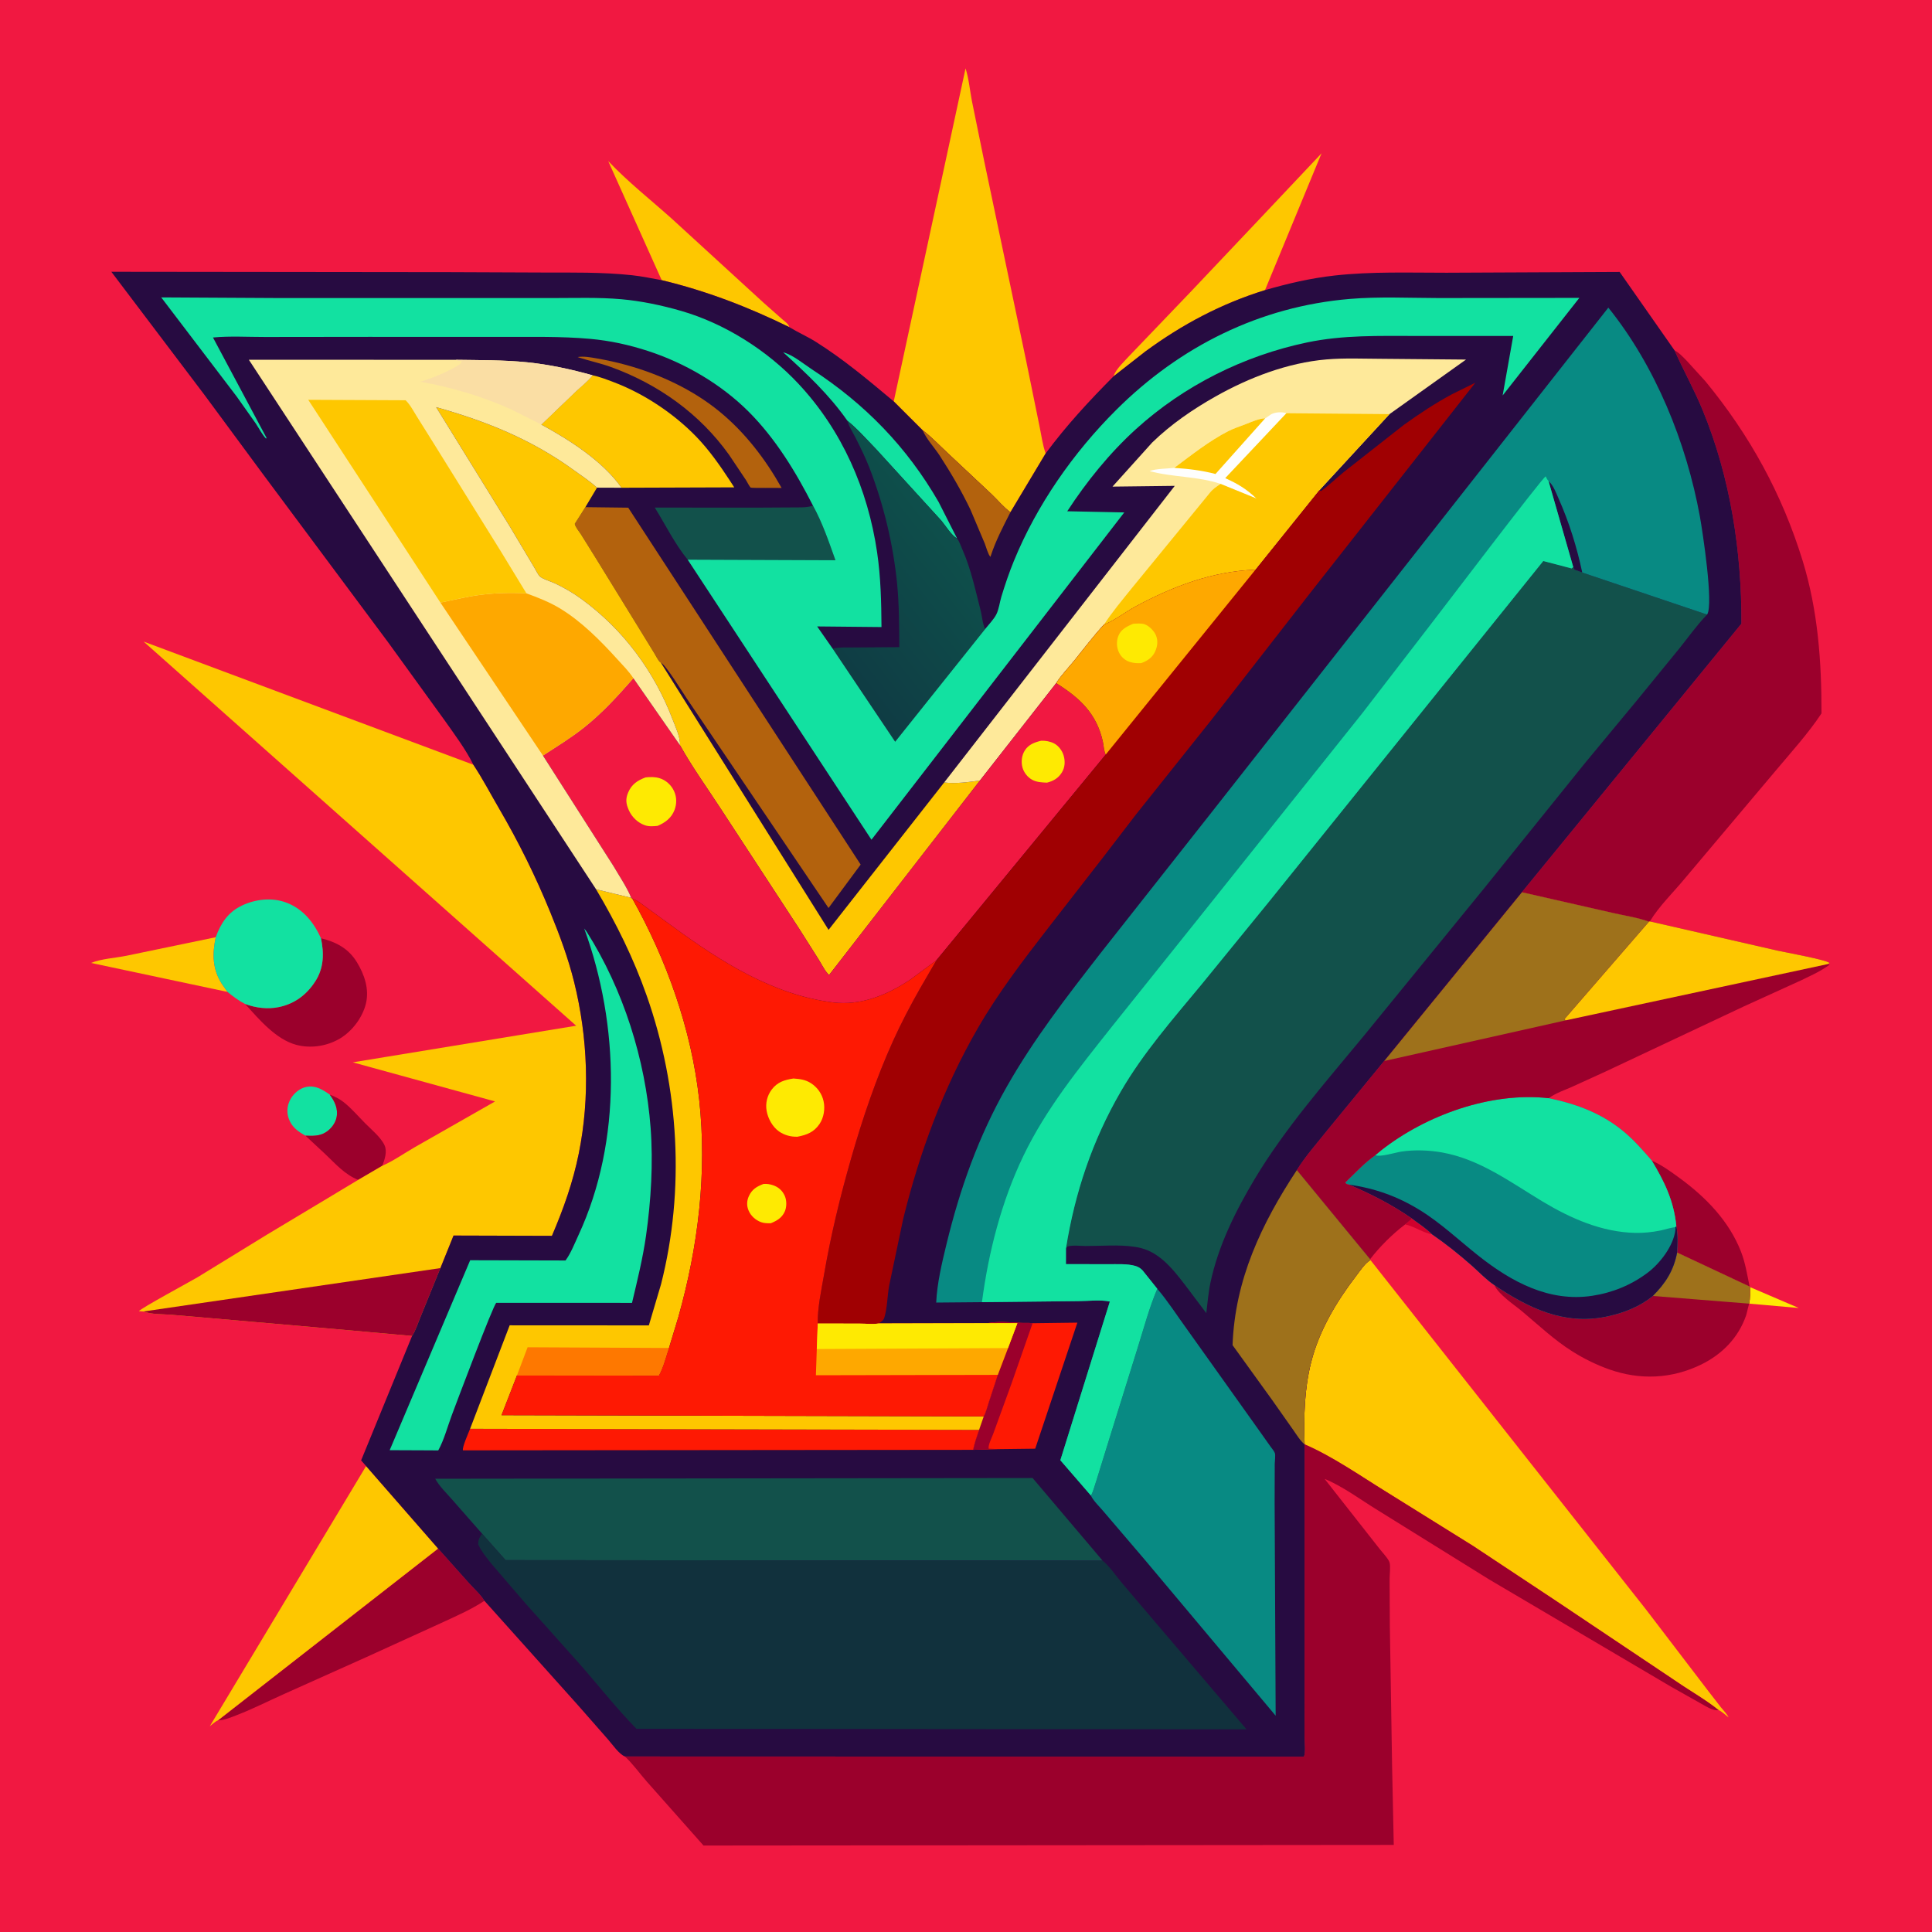 <svg version="1.1" xmlns="http://www.w3.org/2000/svg" style="display: block;" viewBox="0 0 2048 2048" width="1024" height="1024">
<defs>
	<linearGradient id="Gradient1" gradientUnits="userSpaceOnUse" x1="860.703" y1="669.285" x2="1001.92" y2="559.216">
		<stop class="stop0" offset="0" stop-opacity="1" stop-color="rgb(15,60,68)"/>
		<stop class="stop1" offset="1" stop-opacity="1" stop-color="rgb(14,79,75)"/>
	</linearGradient>
</defs>
<path transform="translate(0,0)" fill="rgb(241,24,65)" d="M -0 -0 L 2048 0 L 2048 2048 L -0 2048 L -0 -0 z"/>
<path transform="translate(0,0)" fill="rgb(209,0,45)" d="M 1496.82 1291.77 C 1503.99 1297.02 1511.84 1302.2 1518.13 1308.49 C 1508.4 1306.79 1499.64 1300.24 1489.56 1297.9 L 1496.82 1291.77 z"/>
<path transform="translate(0,0)" fill="rgb(254,234,2)" d="M 1855.11 1364.4 L 1906.75 1386.52 L 1854.11 1381.91 C 1855.47 1376.81 1854.94 1369.77 1855.11 1364.4 z"/>
<path transform="translate(0,0)" fill="rgb(18,225,161)" d="M 323.813 1203.87 C 315.551 1199.2 308.793 1194.43 305.789 1184.88 C 303.596 1177.9 304.645 1170.72 308.309 1164.5 C 311.712 1158.73 317.824 1153.64 324.5 1152.23 C 334.324 1150.14 341.908 1155 349.547 1160.33 C 354.851 1167.57 358.637 1175.26 356.768 1184.5 C 355.468 1190.93 350.719 1196.94 345.224 1200.34 C 338.461 1204.52 331.414 1204.15 323.813 1203.87 z"/>
<path transform="translate(0,0)" fill="rgb(155,0,44)" d="M 349.547 1160.33 C 354.899 1162.41 359.572 1164.66 364.134 1168.2 C 372.324 1174.56 379.81 1183.38 387.103 1190.75 C 393.562 1197.28 403.756 1205.59 407.616 1214 C 410.732 1220.79 407.723 1229.2 405.25 1235.76 L 379.731 1250.7 C 365.432 1245.12 355.796 1233.77 344.889 1223.5 L 323.813 1203.87 C 331.414 1204.15 338.461 1204.52 345.224 1200.34 C 350.719 1196.94 355.468 1190.93 356.768 1184.5 C 358.637 1175.26 354.851 1167.57 349.547 1160.33 z"/>
<path transform="translate(0,0)" fill="rgb(254,199,0)" d="M 241.11 1051.46 L 96.511 1020.75 C 107.318 1016.29 122.529 1015.5 134.143 1013.11 L 228.69 993.502 C 224.928 1011.21 225.135 1027.5 235.254 1043.11 L 241.11 1051.46 z"/>
<path transform="translate(0,0)" fill="rgb(155,0,44)" d="M 1750.98 1230.31 C 1761.56 1234.98 1771.01 1241.88 1780.32 1248.67 C 1808.25 1269.08 1832.87 1294.27 1845.58 1326.95 C 1850.14 1338.68 1852.15 1351.48 1854.66 1363.79 L 1777.82 1327.75 C 1778.38 1318.32 1778.82 1308.78 1776.95 1299.48 C 1774.17 1272.7 1764.57 1253.03 1750.98 1230.31 z"/>
<path transform="translate(0,0)" fill="rgb(254,199,0)" d="M 701.425 296.978 L 644.73 170.75 C 665.401 192.598 689.568 211.681 712.007 231.708 L 809.517 321.002 L 829.741 338.866 C 832.077 340.9 836.069 343.574 836.623 346.739 C 792.728 325.261 748.919 308.405 701.425 296.978 z"/>
<path transform="translate(0,0)" fill="rgb(155,0,44)" d="M 340.26 994.587 C 356.501 998.597 369.444 1005.43 378.369 1020.04 C 386.321 1033.06 391.585 1048.54 387.891 1063.84 C 384.354 1078.48 373.441 1093.04 360.5 1100.79 C 346.891 1108.94 329.644 1111.67 314.262 1107.63 C 292.466 1101.91 274.427 1080.31 259.838 1064.26 C 271.335 1068.51 283.815 1070.05 295.87 1067.5 C 312.497 1063.99 325.227 1054.33 334.313 1040.12 C 343.418 1025.89 343.562 1010.53 340.26 994.587 z"/>
<path transform="translate(0,0)" fill="rgb(254,199,0)" d="M 1180.38 398.927 C 1182.83 391.111 1192.31 382.641 1197.86 376.47 L 1261.69 309.849 L 1336.54 230.73 L 1400.88 162.53 L 1340.96 307.55 C 1294.52 321.958 1253.27 343.829 1214.12 372.581 L 1180.38 398.927 z"/>
<path transform="translate(0,0)" fill="rgb(18,225,161)" d="M 228.69 993.502 C 234.023 978.637 241.856 966.805 256.557 959.862 C 270.951 953.065 288.383 951.11 303.51 956.797 C 321.31 963.49 332.616 977.778 340.26 994.587 C 343.562 1010.53 343.418 1025.89 334.313 1040.12 C 325.227 1054.33 312.497 1063.99 295.87 1067.5 C 283.815 1070.05 271.335 1068.51 259.838 1064.26 C 252.95 1060.79 247.082 1056.28 241.11 1051.46 L 235.254 1043.11 C 225.135 1027.5 224.928 1011.21 228.69 993.502 z"/>
<path transform="translate(0,0)" fill="rgb(155,0,44)" d="M 464.429 1641.55 L 497.399 1678.46 C 502.494 1684.14 509.675 1690.45 513.5 1696.93 C 498.928 1706.56 482.53 1713.51 466.728 1720.88 L 388.385 1756.59 L 300.35 1796.06 C 284.08 1803.34 268.089 1811.47 251.461 1817.92 C 245.268 1820.32 237.626 1823.63 230.993 1823.72 L 464.429 1641.55 z"/>
<path transform="translate(0,0)" fill="rgb(155,0,44)" d="M 1777.82 1327.75 L 1854.66 1363.79 L 1855.11 1364.4 C 1854.94 1369.77 1855.47 1376.81 1854.11 1381.91 L 1851.09 1394 C 1842.99 1417.82 1825.66 1435.59 1803.22 1446.52 C 1772.05 1461.69 1738.54 1463.14 1705.96 1451.65 C 1692.27 1446.82 1678.95 1440.23 1666.68 1432.5 C 1647.69 1420.54 1630.82 1404.65 1613.68 1390.24 C 1604.67 1382.67 1589.11 1372.83 1583.99 1362.2 C 1619.82 1386.31 1657.47 1404.77 1701.97 1395.83 L 1705 1395.17 C 1721.92 1391.44 1738.57 1384.87 1752.04 1373.76 C 1765.68 1360.15 1774.08 1346.92 1777.82 1327.75 z"/>
<path transform="translate(0,0)" fill="rgb(158,113,27)" d="M 1777.82 1327.75 L 1854.66 1363.79 L 1855.11 1364.4 C 1854.94 1369.77 1855.47 1376.81 1854.11 1381.91 L 1752.04 1373.76 C 1765.68 1360.15 1774.08 1346.92 1777.82 1327.75 z"/>
<path transform="translate(0,0)" fill="rgb(254,199,0)" d="M 388.086 1554.1 L 464.429 1641.55 L 230.993 1823.72 C 228.435 1824.46 224.62 1828.24 222.373 1829.93 L 388.086 1554.1 z"/>
<path transform="translate(0,0)" fill="rgb(254,199,0)" d="M 947.408 425.491 L 1023.52 72.5 C 1026.97 83.06 1028.12 95.898 1030.24 106.949 L 1043.26 170.67 L 1087.79 382.565 L 1101.93 451.879 C 1103.89 461.079 1105.17 471.835 1108.45 480.606 L 1071.08 543.005 C 1064.03 537.944 1057.52 529.953 1051.15 523.943 L 1003.8 479.552 C 995.385 471.721 987.34 463.102 978.147 456.194 L 947.408 425.491 z"/>
<path transform="translate(0,0)" fill="rgb(8,138,131)" d="M 1457.87 1224.55 L 1464.12 1219.38 C 1511.89 1181.86 1580.75 1157.2 1641.76 1164.14 C 1671.68 1170.43 1698.59 1180.39 1722.21 1200.41 C 1732.72 1209.33 1741.97 1219.92 1750.98 1230.31 C 1764.57 1253.03 1774.17 1272.7 1776.95 1299.48 C 1778.82 1308.78 1778.38 1318.32 1777.82 1327.75 C 1774.08 1346.92 1765.68 1360.15 1752.04 1373.76 C 1738.57 1384.87 1721.92 1391.44 1705 1395.17 L 1701.97 1395.83 C 1657.47 1404.77 1619.82 1386.31 1583.99 1362.2 C 1575.44 1356.51 1567.81 1348.31 1560.08 1341.5 C 1546.81 1329.81 1532.72 1318.5 1518.13 1308.49 C 1511.84 1302.2 1503.99 1297.02 1496.82 1291.77 C 1475.98 1277.27 1453.09 1265.48 1429.69 1255.7 C 1427.45 1255.11 1427.37 1255.52 1425.96 1253.5 C 1436.09 1243.81 1446.41 1232.6 1457.87 1224.55 z"/>
<path transform="translate(0,0)" fill="rgb(39,11,65)" d="M 1429.69 1255.7 C 1457.33 1259.59 1481.29 1268.09 1505.11 1282.76 C 1527.37 1296.46 1546.87 1315.04 1567.33 1331.23 C 1602.09 1358.74 1642.17 1380.55 1687.93 1373.58 C 1709.3 1370.33 1729.4 1362.11 1746.69 1349.03 C 1759.73 1339.17 1773.88 1320.8 1775.96 1303.99 C 1776.15 1302.42 1776.08 1302.26 1775.97 1300.9 L 1776.95 1299.48 C 1778.82 1308.78 1778.38 1318.32 1777.82 1327.75 C 1774.08 1346.92 1765.68 1360.15 1752.04 1373.76 C 1738.57 1384.87 1721.92 1391.44 1705 1395.17 L 1701.97 1395.83 C 1657.47 1404.77 1619.82 1386.31 1583.99 1362.2 C 1575.44 1356.51 1567.81 1348.31 1560.08 1341.5 C 1546.81 1329.81 1532.72 1318.5 1518.13 1308.49 C 1511.84 1302.2 1503.99 1297.02 1496.82 1291.77 C 1475.98 1277.27 1453.09 1265.48 1429.69 1255.7 z"/>
<path transform="translate(0,0)" fill="rgb(18,225,161)" d="M 1457.87 1224.55 L 1464.12 1219.38 C 1511.89 1181.86 1580.75 1157.2 1641.76 1164.14 C 1671.68 1170.43 1698.59 1180.39 1722.21 1200.41 C 1732.72 1209.33 1741.97 1219.92 1750.98 1230.31 C 1764.57 1253.03 1774.17 1272.7 1776.95 1299.48 L 1775.97 1300.9 C 1771 1301.29 1765.04 1303.38 1760.09 1304.4 C 1751.67 1306.13 1742.11 1307.11 1733.5 1306.92 C 1698.03 1306.14 1665.26 1291.71 1635.27 1273.7 C 1601.02 1253.11 1568.62 1228.72 1528.26 1221.58 C 1514.84 1219.21 1499.1 1218.68 1485.59 1220.72 C 1479.44 1221.65 1463.07 1226.82 1457.87 1224.55 z"/>
<path transform="translate(0,0)" fill="rgb(254,199,0)" d="M 1382.93 1531.07 C 1381.97 1501.59 1382.63 1472.84 1389.84 1444.12 C 1398.31 1410.37 1416.91 1379.38 1437.93 1352.02 C 1442.07 1346.64 1446.82 1339.15 1452.7 1335.67 L 1744.86 1706.17 L 1810.62 1792.26 L 1824.28 1809.88 C 1827.03 1813.26 1830.49 1816.63 1832.42 1820.53 C 1830.35 1819.02 1823.95 1813.21 1821.89 1812.88 C 1808.31 1801.88 1791.84 1792.66 1777.37 1782.67 L 1650.37 1697.62 L 1561.33 1638.62 L 1469.34 1581.32 C 1441.59 1564.2 1412.87 1544.01 1382.93 1531.07 z"/>
<path transform="translate(0,0)" fill="rgb(155,0,44)" d="M 1775.03 371.334 C 1780.31 374.142 1784.21 378.648 1788.4 382.843 L 1807.86 404.235 C 1854.79 461.259 1889.08 523.661 1910.83 594.26 C 1927.14 647.229 1930.94 701.195 1930.87 756.219 C 1916.7 777.661 1898.54 797.541 1882.01 817.29 L 1785.85 931.404 C 1773.92 945.871 1758.53 960.709 1748.92 976.725 L 1747.95 977.001 C 1736.05 972.617 1722.28 970.682 1709.87 967.802 L 1613.24 945.802 L 1846 661.087 C 1846.24 584.234 1834.34 506.43 1804.99 435 C 1796.04 413.209 1784.61 392.782 1775.03 371.334 z"/>
<path transform="translate(0,0)" fill="rgb(155,0,44)" d="M 1613.24 945.802 L 1709.87 967.802 C 1722.28 970.682 1736.05 972.617 1747.95 977.001 L 1748.92 976.725 L 1884.07 1007.66 C 1892.24 1009.46 1936.52 1017.53 1939.33 1020.79 L 1938.1 1021.84 L 1939.42 1022.76 L 1938.55 1023.3 L 1935.48 1025.33 C 1927.57 1030.69 1918.36 1034.75 1909.78 1038.95 L 1848.83 1066.71 L 1701.68 1136 L 1665.94 1152.29 C 1658.35 1155.64 1649.42 1158.62 1642.75 1163.46 L 1641.76 1164.14 C 1580.75 1157.2 1511.89 1181.86 1464.12 1219.38 L 1457.87 1224.55 C 1446.41 1232.6 1436.09 1243.81 1425.96 1253.5 C 1427.37 1255.52 1427.45 1255.11 1429.69 1255.7 C 1453.09 1265.48 1475.98 1277.27 1496.82 1291.77 L 1489.56 1297.9 C 1476.28 1307.91 1462.52 1321.56 1452.38 1334.82 L 1374.7 1240.35 C 1383.77 1225.62 1396.35 1211.61 1407.12 1198 L 1467.24 1124.74 L 1613.24 945.802 z"/>
<path transform="translate(0,0)" fill="rgb(254,199,0)" d="M 1748.92 976.725 L 1884.07 1007.66 C 1892.24 1009.46 1936.52 1017.53 1939.33 1020.79 L 1938.1 1021.84 L 1659.69 1081.61 L 1658.2 1080.5 L 1747.95 977.001 L 1748.92 976.725 z"/>
<path transform="translate(0,0)" fill="rgb(158,113,27)" d="M 1613.24 945.802 L 1709.87 967.802 C 1722.28 970.682 1736.05 972.617 1747.95 977.001 L 1658.2 1080.5 L 1659.69 1081.61 L 1467.24 1124.74 L 1613.24 945.802 z"/>
<path transform="translate(0,0)" fill="rgb(155,0,44)" d="M 1382.93 1531.07 C 1412.87 1544.01 1441.59 1564.2 1469.34 1581.32 L 1561.33 1638.62 L 1650.37 1697.62 L 1777.37 1782.67 C 1791.84 1792.66 1808.31 1801.88 1821.89 1812.88 L 1819.92 1812.92 C 1814.41 1812.82 1808.01 1808.56 1803.25 1805.93 L 1771.12 1787.84 L 1578.67 1674.34 L 1460.42 1600.87 C 1442.08 1589.65 1424.01 1575.92 1404.13 1567.66 L 1462.52 1641.99 C 1465.12 1645.43 1472.04 1652.5 1473.02 1656.45 C 1474.15 1660.99 1473.03 1669.08 1473.04 1673.92 L 1473.28 1722.98 L 1475.7 1872.97 L 1477.45 1955.72 L 745.771 1956.36 L 685.534 1888.44 C 678.04 1879.93 670.7 1869.55 662.43 1861.95 L 1382.23 1862.16 C 1384.27 1856.96 1382.84 1846.87 1382.85 1840.88 L 1382.9 1780.52 L 1382.93 1531.07 z"/>
<path transform="translate(0,0)" fill="rgb(254,199,0)" d="M 405.25 1235.76 C 416.919 1230.69 428.168 1222.71 439.225 1216.33 L 524.79 1167.57 L 374.006 1126.12 L 610.742 1087.31 L 152.219 680.094 L 501.788 810.67 C 511.632 825.489 520.005 841.57 528.983 856.945 C 549.781 892.56 567.801 928.971 583.403 967.188 C 593.236 991.272 602.319 1015.66 608.588 1040.94 C 623.187 1099.81 625.591 1163.11 613.565 1222.6 C 607.356 1253.31 597.348 1281.31 585.078 1310.04 L 480.775 1309.74 L 466.858 1344.24 L 445.537 1396.63 C 443.022 1402.6 440.455 1410.97 436.832 1416.15 L 344.358 1407.88 L 219.452 1396.96 L 181 1393.66 C 171.62 1392.98 160.84 1393.45 151.93 1390.24 L 147.258 1389.89 C 148.7 1387.14 202.571 1357.98 209.305 1354 L 283.435 1308.51 L 379.731 1250.7 L 405.25 1235.76 z"/>
<path transform="translate(0,0)" fill="rgb(155,0,44)" d="M 151.93 1390.24 L 466.858 1344.24 L 445.537 1396.63 C 443.022 1402.6 440.455 1410.97 436.832 1416.15 L 344.358 1407.88 L 219.452 1396.96 L 181 1393.66 C 171.62 1392.98 160.84 1393.45 151.93 1390.24 z"/>
<path transform="translate(0,0)" fill="rgb(39,11,65)" d="M 501.788 810.67 C 493.734 794.336 481.948 778.718 471.472 763.827 L 411.559 681.062 L 278.404 502.147 L 216.815 418.707 L 118.023 288.089 L 476.788 288.49 L 573.872 288.881 C 605.991 288.976 638.127 288.323 670.114 291.762 C 680.579 292.887 691.054 295.154 701.425 296.978 C 748.919 308.405 792.728 325.261 836.623 346.739 C 845.906 352.371 855.838 356.708 865.033 362.5 C 894.7 381.19 920.614 403.065 947.408 425.491 L 978.147 456.194 C 987.34 463.102 995.385 471.721 1003.8 479.552 L 1051.15 523.943 C 1057.52 529.953 1064.03 537.944 1071.08 543.005 L 1108.45 480.606 C 1130.53 450.863 1154.32 425.181 1180.38 398.927 L 1214.12 372.581 C 1253.27 343.829 1294.52 321.958 1340.96 307.55 C 1365.14 300.519 1389.44 294.904 1414.5 292.09 C 1453.8 287.679 1493.81 289.125 1533.3 289.103 L 1716.9 288.268 L 1775.03 371.334 C 1784.61 392.782 1796.04 413.209 1804.99 435 C 1834.34 506.43 1846.24 584.234 1846 661.087 L 1613.24 945.802 L 1467.24 1124.74 L 1407.12 1198 C 1396.35 1211.61 1383.77 1225.62 1374.7 1240.35 L 1452.38 1334.82 L 1452.7 1335.67 C 1446.82 1339.15 1442.07 1346.64 1437.93 1352.02 C 1416.91 1379.38 1398.31 1410.37 1389.84 1444.12 C 1382.63 1472.84 1381.97 1501.59 1382.93 1531.07 L 1382.9 1780.52 L 1382.85 1840.88 C 1382.84 1846.87 1384.27 1856.96 1382.23 1862.16 L 662.43 1861.95 C 656.202 1859.46 649.281 1849.34 644.732 1844.12 L 612.553 1807.47 L 513.5 1696.93 C 509.675 1690.45 502.494 1684.14 497.399 1678.46 L 464.429 1641.55 L 388.086 1554.1 L 382.791 1548.09 L 436.832 1416.15 C 440.455 1410.97 443.022 1402.6 445.537 1396.63 L 466.858 1344.24 L 480.775 1309.74 L 585.078 1310.04 C 597.348 1281.31 607.356 1253.31 613.565 1222.6 C 625.591 1163.11 623.187 1099.81 608.588 1040.94 C 602.319 1015.66 593.236 991.272 583.403 967.188 C 567.801 928.971 549.781 892.56 528.983 856.945 C 520.005 841.57 511.632 825.489 501.788 810.67 z"/>
<path transform="translate(0,0)" fill="rgb(179,98,13)" d="M 978.147 456.194 C 987.34 463.102 995.385 471.721 1003.8 479.552 L 1051.15 523.943 C 1057.52 529.953 1064.03 537.944 1071.08 543.005 C 1063.44 557.973 1055.52 573.106 1050.28 589.126 L 1049.91 590.29 C 1047.49 588.072 1045.2 579.432 1043.91 576.184 L 1028.72 540.254 C 1019.23 520.438 1008.12 501.412 996.153 483 C 990.588 474.439 982.036 465.462 978.147 456.194 z"/>
<path transform="translate(0,0)" fill="rgb(18,225,161)" d="M 898.17 445.87 C 878.665 418.091 855.108 396.06 830.177 373.441 C 840.736 376.282 851.553 385.59 860.703 391.56 C 917.046 428.321 961.255 473.731 994.956 532.102 L 1014.48 570.639 C 1008.86 568.012 1002.23 557.057 997.922 551.965 L 928.896 476.273 C 918.971 466.046 909.192 454.896 898.17 445.87 z"/>
<path transform="translate(0,0)" fill="rgb(179,98,13)" d="M 612.3 378.5 C 618.776 377.423 626.082 378.776 632.5 379.906 C 643.166 381.783 653.647 384.042 664.085 386.947 C 699.284 396.743 734.103 412.878 762.5 436.099 C 789.779 458.406 811.363 486.663 828.55 517.25 C 825.268 517.044 796.765 517.496 795.815 516.872 C 794.575 516.057 791.749 510.428 790.829 509 L 772.836 482.127 C 741.719 438.539 697.825 407.283 647.686 389.067 C 636.61 385.043 625.188 382.71 614.054 379.084 L 612.3 378.5 z"/>
<path transform="translate(0,0)" fill="rgb(254,25,3)" d="M 1046.45 1402.68 C 1057.5 1400.42 1070.77 1401.64 1082 1402.29 C 1086.19 1402.53 1090.43 1402.1 1094.6 1402.66 L 1142.06 1402.05 L 1097.37 1535.68 L 1058.14 1536.16 L 1031.55 1536.89 C 1032.96 1529.72 1035.53 1522.66 1037.85 1515.75 L 1042.81 1501.43 C 1045.2 1497.22 1046.61 1491.03 1048.17 1486.4 L 1057.69 1457.42 L 1068.52 1429 L 1078.44 1402.62 L 1046.45 1402.68 z"/>
<path transform="translate(0,0)" fill="rgb(155,0,44)" d="M 1046.45 1402.68 C 1057.5 1400.42 1070.77 1401.64 1082 1402.29 C 1086.19 1402.53 1090.43 1402.1 1094.6 1402.66 L 1072.36 1466.32 L 1052.87 1519.85 C 1051.42 1523.93 1047.33 1531.61 1048.02 1535.68 L 1058.14 1536.16 L 1031.55 1536.89 C 1032.96 1529.72 1035.53 1522.66 1037.85 1515.75 L 1042.81 1501.43 C 1045.2 1497.22 1046.61 1491.03 1048.17 1486.4 L 1057.69 1457.42 L 1068.52 1429 L 1078.44 1402.62 L 1046.45 1402.68 z"/>
<path transform="translate(0,0)" fill="rgb(18,81,75)" d="M 861.79 535.982 C 871.774 553.999 878.665 574.457 885.598 593.849 L 728.965 593.255 C 715.469 576.836 705.35 556.117 694.092 538.054 L 802 538.117 L 839.669 537.902 C 846.153 537.815 854.133 538.263 860.383 536.429 L 861.79 535.982 z"/>
<path transform="translate(0,0)" fill="rgb(254,25,3)" d="M 498.316 1514.59 L 1037.85 1515.75 C 1035.53 1522.66 1032.96 1529.72 1031.55 1536.89 L 490.772 1537.42 C 489.679 1534.35 496.651 1518.89 498.316 1514.59 z"/>
<path transform="translate(0,0)" fill="rgb(254,199,0)" d="M 628.09 397.809 C 635.763 399.405 643.144 402.324 650.463 405.082 C 682.511 417.157 714.342 438.392 738.102 462.927 C 751.505 476.767 762.965 493.095 773.514 509.175 L 778.319 516.62 L 658.855 517.024 C 638.797 488.609 603.889 466.45 573.822 450.03 L 610.273 415.031 C 616.201 409.416 623.085 404.258 628.09 397.809 z"/>
<path transform="translate(0,0)" fill="rgb(158,113,27)" d="M 1374.7 1240.35 L 1452.38 1334.82 L 1452.7 1335.67 C 1446.82 1339.15 1442.07 1346.64 1437.93 1352.02 C 1416.91 1379.38 1398.31 1410.37 1389.84 1444.12 C 1382.63 1472.84 1381.97 1501.59 1382.93 1531.07 C 1378.21 1527.24 1374.44 1520.8 1370.91 1515.84 L 1348.73 1484.34 L 1306.57 1425.91 C 1309.05 1356.55 1337.17 1297.29 1374.7 1240.35 z"/>
<path transform="translate(0,0)" fill="url(#Gradient1)" d="M 898.17 445.87 C 909.192 454.896 918.971 466.046 928.896 476.273 L 997.922 551.965 C 1002.23 557.057 1008.86 568.012 1014.48 570.639 C 1017.08 574.159 1018.58 578.867 1020.35 582.898 C 1029.28 603.239 1034.03 625.727 1039.52 647.19 C 1041.11 653.42 1041.44 661.048 1044.31 666.796 L 948.913 786.302 L 882.626 687.57 C 890.064 685.778 899.12 686.447 906.764 686.342 L 953.295 685.992 C 953.136 663.263 953.159 640.649 950.893 618 C 946.782 576.91 936.773 535.272 921.969 496.75 C 917.68 485.588 912.356 474.729 906.933 464.079 C 904.058 458.433 900.456 452.961 898.508 446.944 L 898.17 445.87 z"/>
<path transform="translate(0,0)" fill="rgb(179,98,13)" d="M 620.509 537.608 L 665.939 538.154 L 912.325 916.489 L 878.27 962.517 L 728.382 740.983 C 723.965 734.631 705.601 704.327 700.519 702.451 L 699.701 701.954 C 697.438 699.749 695.258 695.092 693.502 692.309 L 676.926 665.31 L 632.041 592.416 L 615.838 566.407 C 613.842 563.237 609.982 558.913 609.281 555.312 L 620.509 537.608 z"/>
<path transform="translate(0,0)" fill="rgb(18,225,161)" d="M 619.275 984.225 L 621.975 987.802 C 660.789 1049.1 684.205 1123.27 689.667 1195.45 C 692.509 1233.01 690.11 1272.79 684.799 1310.03 C 681.361 1334.13 675.572 1357.44 669.957 1381.09 L 526.092 1381.07 C 523 1382.87 483.584 1487.69 478.98 1499.99 C 474.53 1511.89 470.639 1526.58 464.562 1537.5 L 456.249 1537.42 L 413.088 1537.24 L 498.41 1335.9 L 599.473 1336.16 C 604.945 1328.87 609.423 1317.49 613.291 1309.13 C 659.543 1209.22 656.577 1086.28 619.275 984.225 z"/>
<path transform="translate(0,0)" fill="rgb(254,199,0)" d="M 631.881 942.71 L 669.133 951.712 L 670.25 952.504 C 706.696 1017.48 732.969 1091.21 741.162 1165.62 C 749.705 1243.2 740.1 1321.52 719.019 1396.36 L 709.136 1428.92 C 705.924 1438.21 703.186 1449.77 698.345 1458.24 L 547.99 1458.04 L 531.634 1500.17 L 1042.81 1501.43 L 1037.85 1515.75 L 498.316 1514.59 L 540.272 1404.9 L 687.808 1404.98 L 700.729 1361.36 C 726.227 1261.06 719.823 1153.05 685.619 1055.68 C 671.664 1015.95 653.339 978.876 631.881 942.71 z"/>
<path transform="translate(0,0)" fill="rgb(254,120,0)" d="M 547.99 1458.04 L 559.284 1428.16 L 709.136 1428.92 C 705.924 1438.21 703.186 1449.77 698.345 1458.24 L 547.99 1458.04 z"/>
<path transform="translate(0,0)" fill="rgb(254,199,0)" d="M 720.853 790.049 C 721.281 781.419 716.233 771.141 713.143 763 C 693.71 711.805 660.765 667.363 616.473 635.035 C 607.635 628.584 598.383 623.197 588.5 618.51 C 583.887 616.322 576.528 614.345 572.595 611.348 C 570.619 609.842 567.747 603.761 566.315 601.48 L 540.418 558.036 L 462.33 431.594 C 515.504 446.599 562.658 465.454 607.78 498.024 C 616.215 504.112 625.147 509.942 632.849 516.936 L 620.509 537.608 L 609.281 555.312 C 609.982 558.913 613.842 563.237 615.838 566.407 L 632.041 592.416 L 676.926 665.31 L 693.502 692.309 C 695.258 695.092 697.438 699.749 699.701 701.954 L 700.519 702.451 L 878.309 985.697 L 1000.88 829.424 C 1012.7 831.039 1027.08 829.085 1038.82 827.302 L 878.834 1033.59 C 874.521 1029.51 871.129 1022.48 868 1017.41 L 847.328 984.753 L 763.843 857.036 C 749.438 834.865 733.711 813.147 720.853 790.049 z"/>
<path transform="translate(0,0)" fill="rgb(8,138,131)" d="M 1226.75 1366.13 C 1238.25 1379.56 1247.87 1394.86 1258.33 1409.13 L 1335.54 1517.52 L 1346.7 1533.28 C 1347.99 1535.12 1350.7 1538.28 1351.4 1540.29 C 1352.23 1542.69 1351.31 1548.87 1351.28 1551.66 L 1351.16 1593.11 L 1352.25 1818.72 L 1213.15 1652.96 L 1169.53 1601.88 C 1166.02 1597.68 1158.38 1590.24 1156.48 1585.42 C 1159.04 1580.4 1160.49 1574.19 1162.36 1568.84 L 1176.54 1523.05 L 1205.91 1428.78 C 1212.44 1408.01 1218.21 1386.13 1226.75 1366.13 z"/>
<path transform="translate(0,0)" fill="rgb(254,233,154)" d="M 1000.88 829.424 L 1245.3 515.032 L 1179.29 515.835 L 1221.37 469.088 C 1241.32 449.74 1264.38 433.899 1288.54 420.272 C 1324.18 400.163 1365.03 384.516 1406.08 381.007 C 1425.49 379.349 1445.6 380.307 1465.09 380.36 L 1554.05 381.152 L 1472.93 438.995 L 1398.39 519.868 L 1330.86 603.884 C 1285.57 605.479 1243.21 621.539 1203.79 642.836 C 1192.87 648.733 1181.71 657.582 1170.37 662.029 C 1159.06 674.192 1149.11 687.564 1138.65 700.445 C 1132.44 708.081 1124.85 715.902 1119.62 724.131 L 1038.82 827.302 C 1027.08 829.085 1012.7 831.039 1000.88 829.424 z"/>
<path transform="translate(0,0)" fill="rgb(254,254,253)" d="M 1341.19 443.389 L 1341.27 443.439 L 1347.5 439.143 C 1351.9 436.787 1359.03 436.387 1363.68 438.049 L 1298.87 506.825 C 1312.24 512.837 1321.37 518.38 1331.98 528.491 L 1293.89 512.973 C 1270.04 504.76 1243.21 506.078 1218.63 499.387 C 1225.47 496.646 1237.23 496.89 1244.74 495.97 C 1262.89 482.41 1281.9 467.299 1302.08 457.003 C 1308 453.984 1314.37 452.003 1320.54 449.589 C 1327.08 447.035 1334.12 443.781 1341.19 443.389 z"/>
<path transform="translate(0,0)" fill="rgb(254,199,0)" d="M 1244.74 495.97 C 1262.89 482.41 1281.9 467.299 1302.08 457.003 C 1308 453.984 1314.37 452.003 1320.54 449.589 C 1327.08 447.035 1334.12 443.781 1341.19 443.389 L 1288.48 502.458 C 1273.9 498.607 1259.75 496.95 1244.74 495.97 z"/>
<path transform="translate(0,0)" fill="rgb(254,199,0)" d="M 1363.68 438.049 L 1472.93 438.995 L 1398.39 519.868 L 1330.86 603.884 C 1285.57 605.479 1243.21 621.539 1203.79 642.836 C 1192.87 648.733 1181.71 657.582 1170.37 662.029 C 1178.85 648.758 1189.56 636.234 1199.41 623.918 L 1282.05 523 C 1285.39 518.597 1289.36 516.032 1293.89 512.973 L 1331.98 528.491 C 1321.37 518.38 1312.24 512.837 1298.87 506.825 L 1363.68 438.049 z"/>
<path transform="translate(0,0)" fill="rgb(18,81,75)" d="M 511.026 1625.75 L 478.812 1589.08 C 473.058 1582.54 465.484 1575.19 461.356 1567.53 L 1094.6 1566.77 L 1168.8 1654.35 L 535.919 1653.81 L 511.026 1625.75 z"/>
<path transform="translate(0,0)" fill="rgb(241,24,65)" d="M 671.407 718.979 L 720.853 790.049 C 733.711 813.147 749.438 834.865 763.843 857.036 L 847.328 984.753 L 868 1017.41 C 871.129 1022.48 874.521 1029.51 878.834 1033.59 L 1038.82 827.302 L 1119.62 724.131 C 1144.64 739.781 1162.46 756.362 1169.08 786 C 1170.05 790.381 1170.14 795.924 1172.1 799.892 L 992.614 1017.96 L 965.168 1038.26 C 940.755 1054.56 912.698 1066.38 882.736 1062.57 C 819.535 1054.54 764.394 1019.61 714.006 982.788 L 685.327 961.92 C 680.738 958.686 676.3 954.822 671.019 952.78 L 670.25 952.504 L 669.133 951.712 C 664.202 939.939 656.565 928.793 650.132 917.781 L 575.559 800.953 C 590.421 791.255 605.474 782.101 619.389 771.006 C 638.841 755.496 655.017 737.6 671.407 718.979 z"/>
<path transform="translate(0,0)" fill="rgb(254,234,2)" d="M 1103.72 785.2 C 1108.33 785.033 1113.41 785.937 1117.5 788.136 C 1122.21 790.667 1126.02 795.805 1127.5 800.899 C 1129.24 806.887 1128.98 813.362 1125.68 818.752 C 1121.92 824.886 1116.68 827.928 1109.84 829.648 C 1104.37 829.407 1099.15 829.258 1094.21 826.623 C 1089.35 824.032 1085.27 818.862 1083.85 813.531 C 1082.27 807.606 1083.03 800.722 1086.35 795.5 C 1090.44 789.083 1096.74 786.894 1103.72 785.2 z"/>
<path transform="translate(0,0)" fill="rgb(254,234,2)" d="M 684.373 824.085 C 689.262 823.553 694.311 823.452 699.062 824.892 C 705.954 826.981 711.529 832.136 714.531 838.635 C 717.436 844.925 717.493 852.095 715.044 858.542 C 711.773 867.15 705.161 872.02 697.036 875.469 C 692.393 875.911 688.004 876.344 683.5 874.759 C 676.088 872.15 669.88 866.189 666.673 859.037 C 663.585 852.153 662.84 847.14 665.906 840.007 C 669.65 831.295 675.843 827.223 684.373 824.085 z"/>
<path transform="translate(0,0)" fill="rgb(254,233,154)" d="M 631.881 942.71 L 263.797 381.355 L 483.261 381.418 C 508.224 381.825 533.805 381.522 558.663 384.033 C 582.47 386.437 605.08 391.42 628.09 397.809 C 623.085 404.258 616.201 409.416 610.273 415.031 L 573.822 450.03 C 603.889 466.45 638.797 488.609 658.855 517.024 L 632.849 516.936 C 625.147 509.942 616.215 504.112 607.78 498.024 C 562.658 465.454 515.504 446.599 462.33 431.594 L 540.418 558.036 L 566.315 601.48 C 567.747 603.761 570.619 609.842 572.595 611.348 C 576.528 614.345 583.887 616.322 588.5 618.51 C 598.383 623.197 607.635 628.584 616.473 635.035 C 660.765 667.363 693.71 711.805 713.143 763 C 716.233 771.141 721.281 781.419 720.853 790.049 L 671.407 718.979 C 655.017 737.6 638.841 755.496 619.389 771.006 C 605.474 782.101 590.421 791.255 575.559 800.953 L 650.132 917.781 C 656.565 928.793 664.202 939.939 669.133 951.712 L 631.881 942.71 z"/>
<path transform="translate(0,0)" fill="rgb(250,222,164)" d="M 483.261 381.418 C 508.224 381.825 533.805 381.522 558.663 384.033 C 582.47 386.437 605.08 391.42 628.09 397.809 C 623.085 404.258 616.201 409.416 610.273 415.031 L 573.822 450.03 L 542.409 434.23 C 511.786 420.294 478.798 410.589 445.755 404.621 C 458.904 400.655 474.211 394.281 486 387.061 C 488.046 385.808 488.961 385.043 489.462 382.645 C 487.066 382.527 485.202 382.915 483.261 381.418 z"/>
<path transform="translate(0,0)" fill="rgb(254,168,0)" d="M 466.603 638.414 C 469.081 638.701 473.528 637.298 476.096 636.802 C 485.767 634.934 495.279 632.516 505.046 631.132 C 523.047 628.581 539.865 628.013 558.021 628.967 C 570.367 633.51 582.296 638.1 593.605 644.945 C 616.486 658.793 636.629 679.213 654.543 698.965 C 660.263 705.271 666.849 711.819 671.407 718.979 C 655.017 737.6 638.841 755.496 619.389 771.006 C 605.474 782.101 590.421 791.255 575.559 800.953 L 466.603 638.414 z"/>
<path transform="translate(0,0)" fill="rgb(254,199,0)" d="M 466.603 638.414 L 326.747 423.822 L 429.961 424.294 C 434.768 428.905 438.16 435.545 441.679 441.18 L 460.07 470.545 L 530.739 584.178 L 558.021 628.967 C 539.865 628.013 523.047 628.581 505.046 631.132 C 495.279 632.516 485.767 634.934 476.096 636.802 C 473.528 637.298 469.081 638.701 466.603 638.414 z"/>
<path transform="translate(0,0)" fill="rgb(160,0,2)" d="M 1398.39 519.868 L 1400.53 520.5 C 1408.87 514.25 1416.46 507.018 1424.5 500.376 L 1488.08 450.426 C 1504.39 438.697 1521.43 427.398 1539.15 417.893 L 1563.98 405.651 L 1387.76 629.972 L 1284.11 763.136 L 1203.9 863.742 L 1169.24 908.914 L 1111.17 983.598 C 1084.44 1018.13 1058.34 1052.15 1036.45 1090.06 C 1000.03 1153.16 974.831 1221.43 957.427 1292.04 L 942.433 1363.33 C 940.609 1373.92 940.557 1386.37 937.5 1396.51 C 936.426 1400.07 934.149 1400.77 931.492 1402.97 C 925.189 1403.9 917.703 1403.09 911.221 1403.08 L 866.888 1402.99 C 866.55 1386.13 870.522 1368.61 873.362 1352.05 C 880.598 1309.84 890.389 1269.27 902.181 1228.11 C 914.265 1185.93 928.576 1143.47 946.677 1103.45 C 955.323 1084.33 965.075 1065.8 975.432 1047.56 L 992.614 1017.96 L 1172.1 799.892 C 1170.14 795.924 1170.05 790.381 1169.08 786 C 1162.46 756.362 1144.64 739.781 1119.62 724.131 C 1124.85 715.902 1132.44 708.081 1138.65 700.445 C 1149.11 687.564 1159.06 674.192 1170.37 662.029 C 1181.71 657.582 1192.87 648.733 1203.79 642.836 C 1243.21 621.539 1285.57 605.479 1330.86 603.884 L 1398.39 519.868 z"/>
<path transform="translate(0,0)" fill="rgb(254,168,0)" d="M 1170.37 662.029 C 1181.71 657.582 1192.87 648.733 1203.79 642.836 C 1243.21 621.539 1285.57 605.479 1330.86 603.884 L 1172.1 799.892 C 1170.14 795.924 1170.05 790.381 1169.08 786 C 1162.46 756.362 1144.64 739.781 1119.62 724.131 C 1124.85 715.902 1132.44 708.081 1138.65 700.445 C 1149.11 687.564 1159.06 674.192 1170.37 662.029 z"/>
<path transform="translate(0,0)" fill="rgb(254,234,2)" d="M 1201.13 661.217 C 1205.02 661.035 1209.69 660.482 1213.41 661.78 C 1218.22 663.458 1223.61 669.044 1225.45 673.73 C 1227.71 679.479 1226.96 685.213 1224.45 690.72 C 1221.5 697.175 1216.22 700.561 1209.76 702.948 C 1205.42 703.138 1201.78 702.999 1197.62 701.669 C 1192.57 700.057 1188.35 696.34 1186.1 691.5 C 1183.54 685.969 1183.34 679.66 1185.56 673.994 C 1188.31 667.013 1194.7 663.98 1201.13 661.217 z"/>
<path transform="translate(0,0)" fill="rgb(254,25,3)" d="M 670.25 952.504 L 671.019 952.78 C 676.3 954.822 680.738 958.686 685.327 961.92 L 714.006 982.788 C 764.394 1019.61 819.535 1054.54 882.736 1062.57 C 912.698 1066.38 940.755 1054.56 965.168 1038.26 L 992.614 1017.96 L 975.432 1047.56 C 965.075 1065.8 955.323 1084.33 946.677 1103.45 C 928.576 1143.47 914.265 1185.93 902.181 1228.11 C 890.389 1269.27 880.598 1309.84 873.362 1352.05 C 870.522 1368.61 866.55 1386.13 866.888 1402.99 L 911.221 1403.08 C 917.703 1403.09 925.189 1403.9 931.492 1402.97 L 1046.45 1402.68 L 1078.44 1402.62 L 1068.52 1429 L 1057.69 1457.42 L 1048.17 1486.4 C 1046.61 1491.03 1045.2 1497.22 1042.81 1501.43 L 531.634 1500.17 L 547.99 1458.04 L 698.345 1458.24 C 703.186 1449.77 705.924 1438.21 709.136 1428.92 L 719.019 1396.36 C 740.1 1321.52 749.705 1243.2 741.162 1165.62 C 732.969 1091.21 706.696 1017.48 670.25 952.504 z"/>
<path transform="translate(0,0)" fill="rgb(254,234,2)" d="M 809.425 1255.01 C 812.997 1254.83 816.007 1255.22 819.413 1256.37 C 825.29 1258.37 829.537 1262.18 831.988 1267.91 C 834.063 1272.75 833.998 1279.7 831.788 1284.5 C 828.784 1291.02 823.442 1294.11 817.066 1296.7 C 813.503 1296.72 810.097 1296.75 806.705 1295.52 C 801.003 1293.44 795.944 1288.9 793.557 1283.28 C 791.384 1278.16 791.529 1272.94 793.849 1267.89 C 797.146 1260.71 802.277 1257.66 809.425 1255.01 z"/>
<path transform="translate(0,0)" fill="rgb(254,234,2)" d="M 841.044 1143.26 C 847.899 1143.75 853.716 1144.4 859.674 1148.25 C 866.494 1152.66 871.283 1159.38 873.026 1167.33 C 874.781 1175.33 873.324 1184.73 868.679 1191.54 C 862.761 1200.22 855.227 1203.05 845.341 1204.97 C 838.44 1205.19 831.589 1203.4 825.875 1199.44 C 818.962 1194.64 814.122 1185.78 812.672 1177.61 C 811.259 1169.64 813.159 1161.48 818.036 1155 C 824.07 1146.98 831.615 1144.74 841.044 1143.26 z"/>
<path transform="translate(0,0)" fill="rgb(254,168,0)" d="M 1046.45 1402.68 L 1078.44 1402.62 L 1068.52 1429 L 1057.69 1457.42 L 864.888 1457.82 L 865.83 1430.01 L 866.888 1402.99 L 911.221 1403.08 C 917.703 1403.09 925.189 1403.9 931.492 1402.97 L 1046.45 1402.68 z"/>
<path transform="translate(0,0)" fill="rgb(254,234,2)" d="M 1046.45 1402.68 L 1078.44 1402.62 L 1068.52 1429 L 865.83 1430.01 L 866.888 1402.99 L 911.221 1403.08 C 917.703 1403.09 925.189 1403.9 931.492 1402.97 L 1046.45 1402.68 z"/>
<path transform="translate(0,0)" fill="rgb(18,225,161)" d="M 861.79 535.982 C 843.563 500.148 822.071 464.859 793.493 436.295 C 764.426 407.243 725.886 384.71 686.857 372.044 C 666.685 365.498 646.655 361.095 625.5 359.2 C 594.329 356.409 562.661 357.207 531.395 357.139 L 391.277 357.087 L 281.116 357.217 C 262.965 357.252 243.77 356.057 225.765 357.762 L 282.521 464.152 L 282 464.97 C 277.789 460.477 274.586 454.089 271.139 448.921 L 251.023 420.505 L 170.91 315.251 L 290.612 315.918 L 494.166 315.927 L 585.203 315.953 C 609.483 315.976 634.311 315.052 658.5 317.177 C 679.674 319.037 701.382 323.614 721.817 329.5 C 768.291 342.887 813.454 371.547 846.423 406.839 C 892.661 456.334 920.002 518.809 929.789 585.603 C 933.646 611.93 934.249 638.166 934.416 664.709 L 866.212 664.043 L 882.626 687.57 L 948.913 786.302 L 1044.31 666.796 C 1048.02 662.133 1053.43 656.55 1056.12 651.349 C 1058.84 646.078 1059.77 638.183 1061.55 632.365 C 1065.4 619.718 1069.69 607.031 1074.7 594.793 C 1099.04 535.265 1137.79 479.773 1183.29 434.462 C 1250.83 367.195 1335.41 324.911 1430.87 316.877 C 1461.87 314.268 1493.82 315.886 1524.93 315.938 L 1674.18 315.772 L 1592.87 419.206 L 1604.07 356.136 L 1501.02 356.125 C 1462.1 356.118 1423.89 354.968 1385.5 363.012 C 1318.5 377.05 1254.96 408.793 1204.19 454.875 C 1176.3 480.179 1151.85 510.451 1131.32 541.96 L 1191.77 543.192 L 923.783 890.135 L 728.965 593.255 L 885.598 593.849 C 878.665 574.457 871.774 553.999 861.79 535.982 z"/>
<path transform="translate(0,0)" fill="rgb(17,49,61)" d="M 511.026 1625.75 L 535.919 1653.81 L 1168.8 1654.35 C 1176.31 1660.41 1183.18 1670.73 1189.5 1678.24 L 1224.69 1719.63 L 1321.36 1833.15 L 674.691 1832.58 C 653.234 1810.76 634.031 1786.12 613.775 1763.12 L 557.07 1699.71 L 521.49 1658.32 C 516.384 1651.84 510.153 1644.61 506.927 1637 C 506.919 1631.87 508.184 1629.85 511.026 1625.75 z"/>
<path transform="translate(0,0)" fill="rgb(18,81,75)" d="M 1129.95 1323.47 C 1139.43 1264.26 1157.89 1209.13 1188.06 1157.1 C 1211.64 1116.42 1242.69 1080.95 1272.61 1044.88 L 1345.58 955.364 L 1635.93 594.715 L 1666 602.58 L 1667.72 601.119 L 1669 603.834 L 1677.26 606.911 L 1809.6 651.477 L 1808.41 652.709 C 1798.26 663.355 1789.46 675.827 1780.23 687.298 L 1735.11 742.577 L 1679.3 809.931 L 1573.37 941.48 L 1445.56 1098.22 C 1405.72 1146.52 1362.56 1195.47 1330.31 1249.29 C 1309.78 1283.57 1291.33 1320.63 1283.06 1360 C 1280.83 1370.57 1280.06 1381.27 1278.73 1391.97 L 1256.27 1362.16 C 1243.04 1345.01 1228.26 1326 1205.46 1322.14 L 1204 1321.91 L 1202.57 1321.66 C 1186.47 1319.16 1167.31 1320.87 1150.85 1320.81 C 1144.92 1320.79 1137 1319.66 1131.44 1321.38 L 1129.95 1323.47 z"/>
<path transform="translate(0,0)" fill="rgb(8,138,131)" d="M 1040.9 1380.35 L 992.407 1380.77 C 993.381 1360.15 998.402 1339.13 1003.26 1319.09 C 1017.58 1259.95 1037.22 1204.76 1067.38 1151.68 C 1096.09 1101.15 1130.46 1057 1165.97 1011.24 L 1286.61 858.212 L 1704.9 326.107 C 1754.88 388.151 1787.65 469.231 1801.9 547.257 C 1804.7 562.595 1816.73 641.106 1809.6 651.477 L 1677.26 606.911 L 1669 603.834 L 1667.72 601.119 L 1666 602.58 L 1635.93 594.715 L 1345.58 955.364 L 1272.61 1044.88 C 1242.69 1080.95 1211.64 1116.42 1188.06 1157.1 C 1157.89 1209.13 1139.43 1264.26 1129.95 1323.47 L 1129.92 1340.02 L 1174.64 1340.12 C 1183.61 1340.18 1194.92 1339.42 1203.53 1341.96 C 1206.59 1342.86 1208.89 1344.3 1211.1 1346.58 L 1226.75 1366.13 C 1218.21 1386.13 1212.44 1408.01 1205.91 1428.78 L 1176.54 1523.05 L 1162.36 1568.84 C 1160.49 1574.19 1159.04 1580.4 1156.48 1585.42 L 1124.02 1547.91 L 1176.48 1379.73 C 1166.52 1377.5 1153.29 1379.24 1142.84 1379.25 L 1040.9 1380.35 z"/>
<path transform="translate(0,0)" fill="rgb(39,11,65)" d="M 1641.52 509.96 C 1646.73 514.547 1649.35 522.172 1652.13 528.406 C 1663.34 553.55 1671.55 579.998 1677.26 606.911 L 1669 603.834 L 1667.72 601.119 L 1641.52 509.96 z"/>
<path transform="translate(0,0)" fill="rgb(18,225,161)" d="M 1040.9 1380.35 C 1047.83 1327.4 1061.62 1273.6 1084.78 1225.38 C 1109.03 1174.91 1143.82 1132.35 1178.27 1088.74 L 1271.22 972.591 L 1444.16 755.965 L 1516.5 662.044 C 1528.49 646.617 1635 506.188 1638.5 504.959 C 1639.2 506.47 1639.81 507.847 1640.85 509.17 L 1641.52 509.96 L 1667.72 601.119 L 1666 602.58 L 1635.93 594.715 L 1345.58 955.364 L 1272.61 1044.88 C 1242.69 1080.95 1211.64 1116.42 1188.06 1157.1 C 1157.89 1209.13 1139.43 1264.26 1129.95 1323.47 L 1129.92 1340.02 L 1174.64 1340.12 C 1183.61 1340.18 1194.92 1339.42 1203.53 1341.96 C 1206.59 1342.86 1208.89 1344.3 1211.1 1346.58 L 1226.75 1366.13 C 1218.21 1386.13 1212.44 1408.01 1205.91 1428.78 L 1176.54 1523.05 L 1162.36 1568.84 C 1160.49 1574.19 1159.04 1580.4 1156.48 1585.42 L 1124.02 1547.91 L 1176.48 1379.73 C 1166.52 1377.5 1153.29 1379.24 1142.84 1379.25 L 1040.9 1380.35 z"/>
</svg>